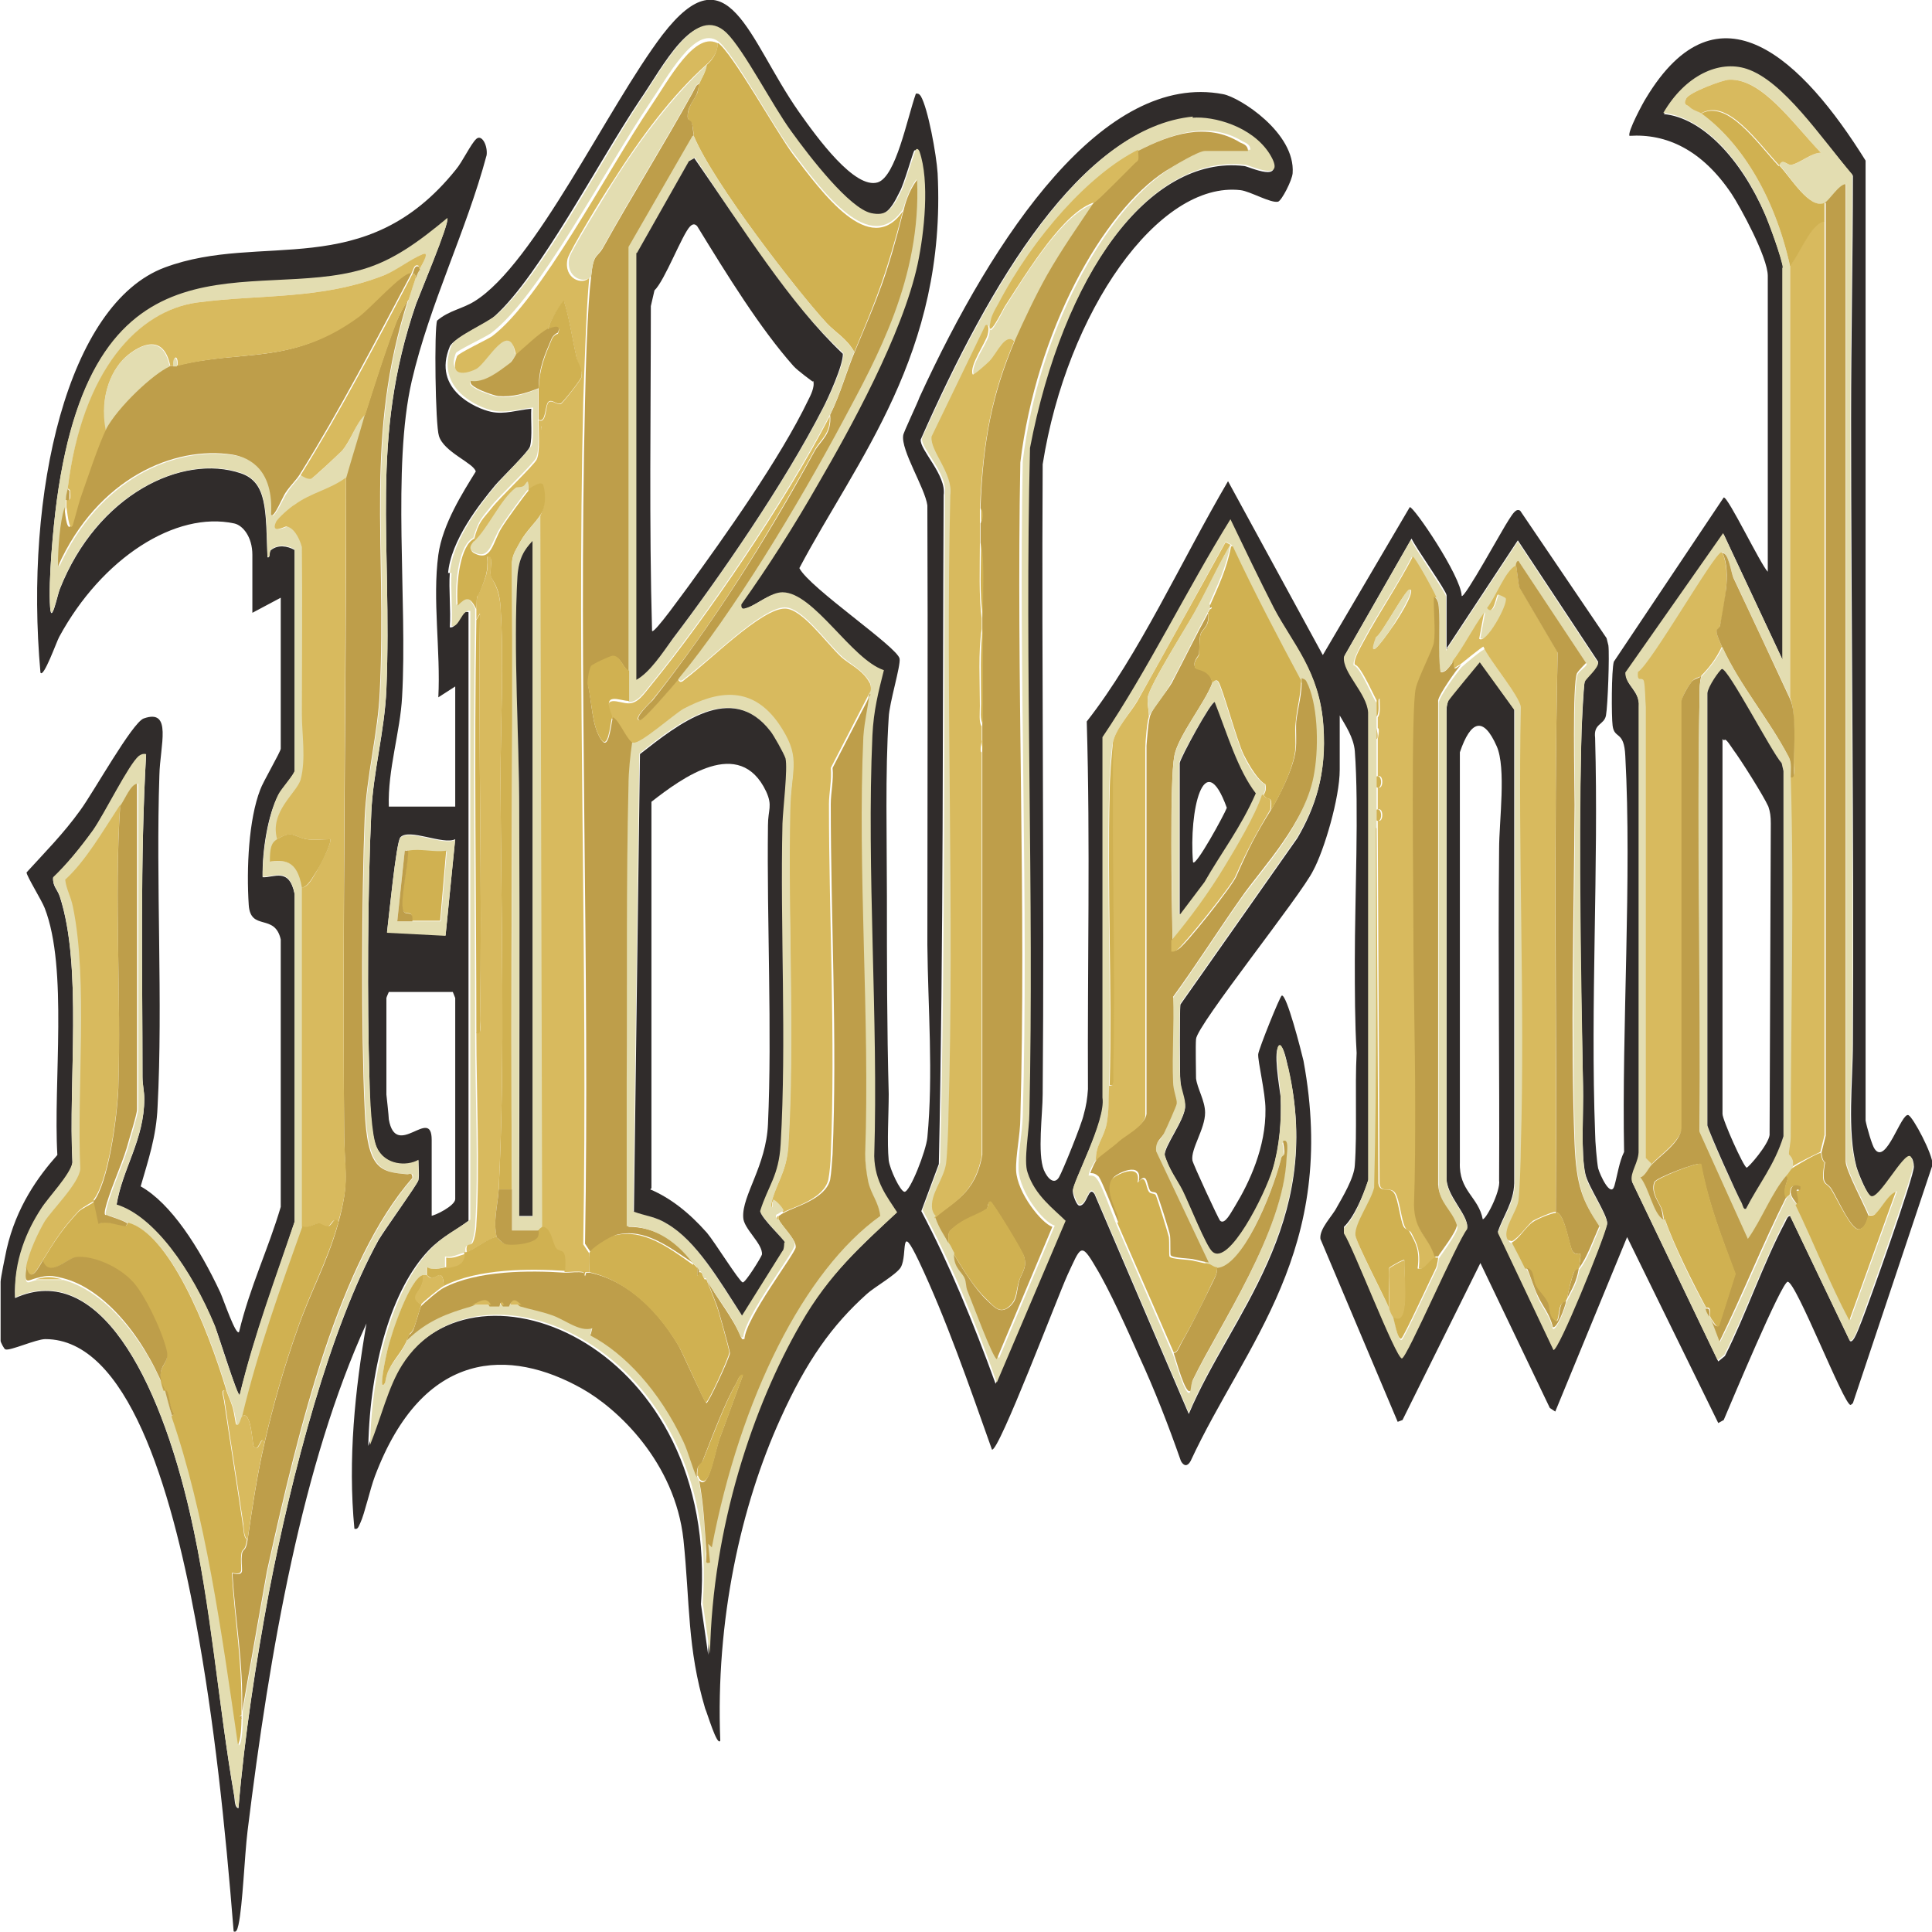 <?xml version="1.0" encoding="UTF-8"?>
<svg id="Capa_1" data-name="Capa 1" xmlns="http://www.w3.org/2000/svg" width="32" height="32" viewBox="0 0 32 32">
  <defs>
    <style>
      .cls-1 {
        fill: #e3ddb1;
      }

      .cls-2 {
        fill: #d8ba5e;
      }

      .cls-3 {
        fill: #302c2b;
      }

      .cls-4 {
        fill: #be9e4a;
      }

      .cls-5 {
        fill: #d0b151;
      }
    </style>
  </defs>
  <path class="cls-3" d="M7.54,11.37l-.28.18c.04-.77-.1-1.62,0-2.36.07-.51.41-1.04.62-1.38-.03-.14-.53-.32-.61-.59-.06-.18-.08-1.78-.03-1.91.2-.17.41-.19.62-.32,1-.62,2.2-3.21,3.11-4.41,1.1-1.43,1.42.07,2.26,1.27.31.44.93,1.29,1.31,1.17.3-.1.48-1.04.63-1.47.04,0,.05,0,.08.04.12.2.26.97.28,1.28.15,2.99-1.34,4.74-2.29,6.54.17.33,1.63,1.31,1.66,1.5.02.12-.17.73-.18.97-.06.92-.03,2.02-.03,2.97,0,1.08,0,2.18.03,3.27,0,.33-.03.8,0,1.1.02.15.19.51.26.52.09.01.36-.68.38-.9.1-1.05.01-2.15,0-3.19,0-2.42.01-4.86,0-7.28-.04-.29-.44-.91-.4-1.16,0-.04.24-.54.27-.63,1.24-2.7,3.06-5.4,5.03-5.02.27.05,1.2.64,1.15,1.31-.01.12-.18.45-.24.47-.12.03-.46-.17-.62-.19-1.36-.16-2.88,2.01-3.28,4.54-.02,3.47.03,6.99,0,10.43,0,.33-.09.99.02,1.26.06.14.17.25.25.12.06-.1.38-.89.41-1.04.04-.14.06-.27.07-.42-.01-2.03.04-4.07-.02-6.09.87-1.11,1.56-2.65,2.34-3.98l1.57,2.88,1.44-2.45c.06-.02.85,1.14.86,1.47.04.06.69-1.13.78-1.26.06-.09.12-.2.19-.15l1.43,2.11.03.12c.02.16-.01,1-.04,1.16s-.21.13-.18.37c.06,2.14-.08,4.43,0,6.55,0,.13.03.48.05.58.03.11.21.5.27.29.05-.18.08-.4.16-.56-.04-2.05.13-4.54.02-6.56-.02-.43-.18-.27-.21-.5-.02-.15-.02-.92.02-1.06l1.82-2.72c.07-.02.61,1.11.73,1.23v-4.9c0-.31-.46-1.15-.6-1.36-.49-.73-1.08-1-1.69-.96-.04-.06.23-.56.27-.62,1.2-2,2.6-.64,3.64,1.03v15.9c.02.11.11.42.15.47.19.28.44-.61.56-.56.08.04.4.64.4.82l-1.32,3.95s-.03.03-.04.03c-.11,0-.9-2.04-1.04-2.04-.1,0-.94,2.01-1.06,2.29l-.09.05-1.51-3.08-1.19,2.89-.09-.06-1.15-2.4-1.29,2.6-.08.03-1.28-3.03c-.02-.17.2-.38.27-.52.09-.16.29-.49.3-.7.04-.54,0-1.29.03-1.86-.03-.51-.03-1.04-.03-1.54,0-1.01.07-2.52,0-3.46-.02-.23-.16-.43-.25-.59v.9c0,.47-.26,1.34-.44,1.67-.2.41-1.92,2.55-1.94,2.79-.01.11,0,.53,0,.65.02.17.15.37.15.57,0,.27-.24.6-.21.79.01.06.43.97.46,1,.08.07.18-.14.25-.25.23-.38.51-.97.5-1.6,0-.27-.13-.8-.12-.91.01-.09.36-.96.39-.97.08-.03.32.91.36,1.08.58,3.14-.96,4.67-1.87,6.63-.05.09-.11.09-.16,0-.21-.6-.44-1.19-.69-1.73-.19-.43-.5-1.12-.72-1.48-.25-.43-.25-.34-.47.13-.16.35-1.14,2.94-1.25,2.89-.38-1.07-.76-2.17-1.21-3.12-.33-.69-.18-.11-.3.1-.07.12-.44.33-.56.44-.58.52-1,1.11-1.43,2.06-.66,1.45-1.08,3.35-1,5.34-.05.11-.22-.47-.25-.53-.3-1.01-.25-1.74-.36-2.8-.14-1.28-1.09-2.17-1.68-2.5-1.19-.67-2.63-.67-3.43,1.45-.08.21-.17.62-.24.77-.03.06-.04.12-.1.1-.11-1.15.01-2.3.2-3.4-1.06,2.32-1.6,5.4-1.97,8.41-.05.41-.08,1.23-.15,1.55-.02.09-.04.13-.08.11-.14-1.75-.32-3.48-.63-5.15-.41-2.21-1.13-4.66-2.49-4.66-.15,0-.59.2-.66.17-.02,0-.08-.12-.08-.14v-.98c0-.06.08-.45.1-.54.16-.7.52-1.2.84-1.56-.07-1.2.18-3.09-.21-4.09-.05-.13-.3-.53-.3-.59.3-.33.61-.64.89-1.03.22-.3.86-1.45,1.05-1.52.48-.17.27.45.26.94-.06,1.76.06,3.78-.03,5.49-.02.5-.16.9-.28,1.32.5.28.97,1.01,1.32,1.76.05.11.26.73.31.65.18-.75.48-1.36.69-2.07v-4.43c-.1-.44-.5-.13-.53-.57-.04-.61,0-1.42.19-1.91.04-.12.34-.63.34-.68v-2.5l-.47.25v-.96c0-.3-.16-.49-.3-.52-.97-.21-2.19.57-2.9,1.88-.04.07-.26.69-.31.59-.27-2.99.45-6.11,2.06-6.71s3.31.26,4.82-1.62c.11-.13.25-.43.34-.51s.19.11.17.27c-.34,1.27-.94,2.45-1.24,3.74-.33,1.43-.07,3.66-.16,5.23-.03.58-.24,1.21-.22,1.82h1.1v-2.04l.02.05ZM7.45,9.49c-.02.27.02.62,0,.9.13.03.17-.3.31-.25v10.08c-.22.17-.44.26-.66.49-.61.64-.97,1.89-1,3.24.18-.45.3-.95.53-1.32,1.25-1.99,5.3-.33,4.98,3.94l.12.84c.04-2.1.72-4.11,1.5-5.46.48-.83,1.03-1.31,1.6-1.85-.15-.25-.36-.5-.38-.93.07-2.26-.13-4.73-.03-6.97.02-.42.1-.72.19-1.08-.53-.18-1.15-1.29-1.68-1.29-.19,0-.39.18-.57.25-.03,0-.12.05-.11-.05.44-.62.88-1.29,1.28-2.01.49-.87,1.39-2.46,1.64-3.63.11-.51.2-1.36.03-1.86-.02-.05-.05-.05-.06-.03-.02.03-.17.56-.24.68-.16.33-.26.42-.5.37-.36-.07-1.01-.92-1.32-1.35s-.78-1.37-1.08-1.64c-.51-.48-1.01.53-1.41,1.11-.69,1.03-1.65,2.89-2.39,3.56-.15.14-.68.36-.75.51-.3.72.45,1.03.68,1.08s.44-.03.67-.05c-.01.18.02.46-.02.62-.02.09-.48.53-.58.65-.24.29-.74.91-.78,1.47v-.02ZM29.53,4.44v6.5l-.98-2.09-1.62,2.31c0,.2.24.29.22.56v7.35c.01.19-.15.37-.11.52l1.42,2.96.11-.09c.35-.69.64-1.55,1-2.22.02-.04.04-.1.08-.1l.99,2.07c.06.06.16-.25.2-.34.11-.28.87-2.4.86-2.55,0-.05-.02-.14-.05-.15-.11-.06-.51.73-.65.66-.07-.03-.21-.37-.25-.5-.16-.6-.06-1.42-.06-2.05.02-3.46-.03-6.92-.03-10.36,0-1.34.03-2.67.03-4.01-.52-.61-1.15-1.55-1.75-1.75-.46-.16-1.03.11-1.38.73.63.06,1.27.73,1.68,1.67.07.16.28.73.3.9h.01ZM19.75,1.95c-1.84.17-3.35,2.73-4.5,5.33-.02.17.43.59.38.92-.02,3.68,0,7.4-.08,11.08l-.29.78c.46.87.86,1.84,1.23,2.86l1.14-2.68c-.19-.18-.52-.42-.63-.8-.06-.19.03-.73.03-.98.08-3.63-.07-7.37.01-11.02.55-2.87,1.99-4.88,3.57-4.69.08.01.71.31.4-.18-.28-.46-.92-.63-1.28-.6h.01ZM4.88,9.1v3.67c0,.05-.22.31-.27.4-.17.32-.27.91-.26,1.36.19.01.44-.17.53.28v5.43c-.31.94-.66,1.85-.91,2.87-.03.04-.36-1.03-.41-1.14-.39-.94-1.01-1.82-1.63-2.01.1-.61.46-1.08.46-1.76,0-.12-.03-.23-.03-.36,0-1.78-.04-3.58.06-5.34-.04,0-.08,0-.12.03-.16.14-.57.96-.76,1.23-.21.29-.43.56-.66.78-.01.14.07.19.11.31.38,1.16.14,3.08.21,4.41-.02.21-.4.59-.52.77-.22.36-.45.88-.43,1.47,1.37-.62,2.38,1.3,2.9,3.58.36,1.56.46,3.12.73,4.67.01.09.01.19.07.2.1-1.2.29-2.41.5-3.55.38-1.99,1.02-4.41,1.82-5.86.1-.17.64-.92.66-.99.02-.1,0-.22,0-.33-.18.11-.55.09-.69-.21-.1-.2-.12-.82-.12-1.11-.04-1.27-.03-3.18.03-4.44.03-.67.22-1.34.25-2.04.1-2.47-.28-4.13.49-6.38.06-.16.55-1.34.52-1.42-.47.4-.89.7-1.4.85-1.82.54-4.45-.76-5.07,3.83-.06.45-.14,1.31-.11,1.76.02.3.12-.2.16-.3.62-1.57,2.03-2.25,3-1.92.44.15.41.62.44,1.39.05.02.02-.09.06-.12.11-.09.27-.07.39,0h0ZM19.55,16.64l1.94-2.76c.29-.5.48-1.04.43-1.84-.06-.91-.51-1.37-.82-1.95-.25-.48-.49-.98-.72-1.47-.72,1.17-1.36,2.5-2.11,3.61v5.97c.05.37-.52,1.41-.5,1.54,0,.05.06.23.11.23.13,0,.15-.35.25-.19l1.56,3.64c.69-1.64,2.24-3.14,1.65-5.71-.02-.09-.08-.42-.15-.38-.11.04,0,.67.02.83.02.43-.02.85-.13,1.22-.12.43-.73,1.61-1,1.37-.1-.09-.39-.81-.49-1.01-.08-.17-.22-.35-.3-.6-.01-.15.32-.57.34-.8,0-.12-.07-.27-.08-.43-.01-.13-.01-1.2,0-1.25h0ZM23.96,10.76v-.9c0-.07-.52-.8-.58-.94l-1.11,1.94c-.03.26.38.6.4.92v7.75c-.1.3-.25.64-.41.79v.09c.15.22.86,2.07.96,2.07.08,0,.92-1.95,1.08-2.14.03-.22-.36-.54-.34-.85v-7.72c0-.07.01-.12.03-.18.02-.04.49-.63.52-.64l.57.8v7.85c-.01.32-.18.53-.27.8l.92,1.94c.07.03.82-1.78.89-2.08,0-.15-.31-.6-.36-.81-.08-.35-.03-1.06-.04-1.46-.04-1.85-.08-3.82-.03-5.67,0-.18.04-.98.06-1.05.03-.06.22-.22.22-.31l-1.33-2.01-1.18,1.79h.02ZM24.55,20.19c.04.06.31-.46.28-.64.01-1.83-.02-3.66,0-5.49,0-.46.12-1.34-.04-1.7-.22-.5-.43-.43-.61.1v6.79c-.02.48.31.57.38.95h0ZM7.54,13.9c-.2.1-.77-.19-.91-.03-.07.09-.19,1.34-.22,1.57l.97.05.16-1.6h0ZM7.13,20.14c.07,0,.41-.17.41-.28v-3.33l-.04-.1h-1.06s-.04.09-.04.1v1.6s.04.36.04.41c.12.68.71-.23.71.34v1.26h0Z"/>
  <path class="cls-1" d="M4.88,9.1c-.11-.07-.27-.09-.39,0-.04.03,0,.15-.06.12-.02-.77,0-1.24-.44-1.39-.97-.32-2.38.35-3,1.92-.04.1-.14.6-.16.3-.03-.44.05-1.31.11-1.76.62-4.6,3.25-3.29,5.07-3.83.51-.15.93-.46,1.4-.85.04.09-.46,1.26-.52,1.42-.77,2.24-.39,3.92-.49,6.38-.03.7-.22,1.37-.25,2.04-.06,1.26-.07,3.17-.03,4.44.01.29.03.91.12,1.11.13.3.5.32.69.21,0,.11.01.23,0,.33-.01.07-.56.82-.66.99-.8,1.45-1.44,3.88-1.82,5.86-.21,1.13-.4,2.36-.5,3.55-.06-.02-.05-.13-.07-.2-.27-1.55-.38-3.11-.73-4.67-.52-2.27-1.53-4.2-2.9-3.58-.03-.61.2-1.12.43-1.47.11-.18.49-.57.52-.77-.07-1.34.17-3.24-.21-4.41-.04-.12-.12-.17-.11-.31.23-.22.45-.49.66-.78.19-.27.59-1.09.76-1.23.04-.03.08-.04.12-.03-.1,1.76-.06,3.56-.06,5.34,0,.13.03.25.03.36,0,.68-.36,1.15-.46,1.76.62.19,1.24,1.07,1.63,2.01.04.12.38,1.19.41,1.14.25-1.03.59-1.92.91-2.87v-5.43c-.09-.45-.34-.27-.53-.28,0-.46.1-1.04.26-1.36.04-.09.27-.34.27-.4v-3.67h0ZM1.12,8.1c0,.05-.03.12-.03.18v.13c-.08.28-.11.67-.11.98.66-1.47,1.93-2,2.89-1.85.3.04.68.26.64.99.03.07.2-.31.24-.36.07-.12.17-.21.24-.31.06.02.11.07.17.06.04,0,.46-.41.52-.47.15-.18.22-.46.38-.59-.11.34-.21.69-.31,1.05-.27.2-.58.26-.85.45-.06.04-.28.23-.31.29-.08.2.16.07.17.07.11,0,.21.16.26.34.02.92,0,1.85,0,2.77,0,.32.08.74-.02,1.08-.06.21-.52.52-.39.99-.11.06-.12.15-.12.37.22-.02.45-.04.53.43v5.62c-.36,1-.73,2.03-1,3.15-.01,0-.04.19-.1.13,0,0-.03-.2-.06-.29-.03-.1-.08-.19-.1-.27-.32-1.07-.95-2.6-1.63-2.78-.11-.05-.22-.09-.33-.13-.03,0-.07.02-.04-.09.06-.28.27-.73.36-1.03.03-.12.17-.56.17-.64v-5.39c-.12.01-.2.23-.28.37-.29.44-.57.92-.91,1.24.02.17.08.26.13.46.25,1.23.07,3.01.12,4.33-.02.23-.47.66-.59.87-.11.17-.27.52-.31.77-.06.31.02.21.16.18h.44c.64.17,1.29.88,1.69,1.85.03.06.08.32.12.43.55,1.61.82,3.57,1.1,5.43.05-.04.06-.33.06-.43v-.13l.41-2.32c.54-2.45,1.2-5.12,2.41-6.52.01-.1-.04-.05-.08-.06-.44-.04-.66-.06-.71-1.08-.06-1.25-.05-3.56,0-4.82.03-.72.22-1.41.25-2.09.12-2.49-.26-4.23.47-6.5.03-.11.09-.28.12-.37.02-.04.04-.07.06-.13.01-.02.18-.31.05-.25-.21.1-.41.26-.64.35-1.05.41-2.04.31-3.09.45-.96.13-1.9,1.11-2.15,3.09h.02Z"/>
  <path class="cls-1" d="M7.45,9.49c.05-.57.55-1.19.78-1.47.1-.12.55-.57.58-.65.04-.16,0-.44.02-.62-.22.02-.44.1-.67.05s-.97-.36-.68-1.08c.06-.15.59-.37.75-.51.75-.66,1.71-2.53,2.39-3.56.39-.58.9-1.59,1.41-1.11.29.28.77,1.22,1.08,1.64.31.43.96,1.27,1.32,1.35.24.05.34-.04.5-.37.06-.13.22-.65.24-.68.01-.02.04-.02.06.03.17.49.08,1.34-.03,1.86-.25,1.17-1.14,2.77-1.64,3.63-.41.72-.84,1.39-1.28,2.01-.01.11.07.06.11.05.17-.06.38-.25.57-.25.52,0,1.14,1.11,1.68,1.29-.09.36-.17.66-.19,1.08-.1,2.24.1,4.71.03,6.97.01.43.22.68.38.93-.57.53-1.12,1.01-1.6,1.85-.78,1.35-1.46,3.36-1.5,5.46l-.12-.84c.32-4.26-3.73-5.93-4.98-3.94-.23.36-.35.88-.53,1.32.03-1.35.4-2.6,1-3.24.22-.23.43-.32.66-.49v-10.08c-.14-.04-.18.28-.31.25.02-.28-.02-.63,0-.9v.02ZM8.54,5.88s-.06.1-.1.14c-.21.16-.43.33-.65.3-.07.1.4.25.45.25.23.03.45-.04.67-.13,0,.16,0,.33,0,.49,0,.18.03.52-.03.65-.04.1-.62.64-.75.81-.14.18-.2.21-.29.52-.23.1-.31.7-.28,1.11.14-.15.2-.16.31.06v.18c-.04,2.25,0,4.58,0,6.85,0,.95.06,2.29,0,3.18,0,.09-.03.23-.06.3-.04.07-.12-.01-.1.16h-.03c-.11.03-.21.09-.31.06v.18c-.1.02-.21.05-.31,0v.13h-.06c-.2.05-.5.92-.59,1.27-.01.05-.16.74-.03.51,0,0,.02-.14.06-.21.1-.19.25-.32.31-.52.35-.32.69-.45,1.06-.56h.81c.17.05.34.07.51.14.22.09.47.31.68.22l-.03.12c.57.29,1.14.91,1.54,1.76.08.17.15.44.22.59.01.02.02.05.03.06.08.42.1.77.12,1.21,0,.12-.03.18.06.15l-.03-.31.06.06c.46-2.47,1.52-4.59,2.79-5.49-.03-.23-.15-.33-.2-.57-.03-.14-.04-.3-.05-.46.08-2.25-.13-4.69-.03-6.91.01-.28.06-.46.1-.7,0-.03.06-.06.02-.18-.14-.23-.34-.3-.49-.45-.26-.25-.64-.79-.92-.79-.38,0-1.24.87-1.64,1.16-.04.03-.09.1-.13.01.9-1.09,1.96-2.85,2.73-4.28.55-1.04,1.29-2.34,1.22-3.98-.09.11-.17.31-.22.49-.54.81-1.35-.31-1.83-.94-.29-.37-1.01-1.69-1.24-1.84-.38-.26-.83.59-1.13,1.03-.73,1.08-1.83,3.21-2.63,3.81-.1.07-.57.29-.58.33-.15.41.24.27.32.21.19-.12.57-.87.66-.2h.01Z"/>
  <path class="cls-1" d="M29.53,4.44c-.02-.17-.23-.74-.3-.9-.4-.94-1.04-1.6-1.68-1.67.36-.62.92-.88,1.38-.73.61.2,1.23,1.14,1.75,1.75,0,1.34-.03,2.66-.03,4.01,0,3.45.05,6.91.03,10.36,0,.62-.11,1.45.06,2.05.03.13.18.47.25.5.13.06.54-.73.65-.66.02.01.05.1.05.15,0,.15-.76,2.29-.86,2.55-.04.11-.14.42-.2.34l-.99-2.07s-.06.05-.08.1c-.35.68-.65,1.53-1,2.22l-.11.09-1.42-2.96c-.04-.15.12-.32.11-.52v-7.35c.02-.27-.22-.35-.22-.56l1.62-2.31.98,2.09v-6.5h-.01ZM29.47,2.74c.04-.13.13,0,.2-.01.16-.03.33-.2.49-.2-.47-.49-.96-1.23-1.52-1.21-.1,0-.66.21-.71.31-.06.11.02.11.04.13.07.06.15.07.21.12.62.45,1.2,1.31,1.47,2.53v7.16c-.3-.65-.63-1.34-.94-2.01-.04-.1-.09-.4-.18-.41-.11,0-1.16,1.84-1.38,1.98-.03.2.07.06.1.16.02.09.02.31.03.42v7.47l.1.1c-.06.07-.11.19-.19.21.15.19.21.61.38.7.17.48.46,1.07.69,1.48.02.02,0,.03.06.13.01.02.02.05.03.06l.14.37c.39-.77.73-1.63,1.11-2.4.01-.02.05-.03.06-.06.01.11.07.13.1.18.3.62.58,1.31.89,1.91l.77-2.13c-.13.05-.23.26-.34.37-.04.04-.11.01-.12.03-.06-.16-.38-.75-.38-.9V3.05c-.1,0-.27.28-.35.31-.25.12-.55-.4-.75-.62h-.01Z"/>
  <path class="cls-1" d="M19.75,1.95c.35-.03.99.14,1.28.6.3.49-.32.19-.4.18-1.59-.19-3.02,1.82-3.57,4.69-.09,3.64.07,7.38-.01,11.02,0,.27-.1.79-.03.98.12.38.44.61.63.8l-1.14,2.68c-.36-1.03-.77-2.01-1.23-2.86l.29-.78c.09-3.67.06-7.39.08-11.08.05-.33-.39-.74-.38-.92,1.15-2.58,2.66-5.16,4.5-5.33h-.01ZM18.85,2.5c-.8.41-1.73,1.43-2.32,2.56-.03.06-.1.17-.12.26-.08.42.21-.19.23-.22.41-.65.98-1.57,1.49-1.73-.27.38-.54.77-.78,1.21-.18.32-.38.72-.53,1.08-.15-.14-.29.19-.41.33-.03.03-.26.25-.28.22-.07-.14.22-.52.25-.66.02-.07.02-.19-.04-.15l-.89,1.84c-.03.25.36.61.31.97-.08,3.36.07,6.91-.03,10.24,0,.19-.02.68-.04.83-.04.27-.27.51-.23.76.01.07.05.09.06.11.07.19.13.28.22.43.03.05.05.12.1.18,0,.21.13.29.18.4.02.04.02.14.04.19.07.17.43,1.15.49,1.14l.92-2.19c-.18-.05-.58-.54-.6-.93-.01-.25.06-.6.07-.87.1-3.56-.07-7.28,0-10.86.26-2.16,1.36-4.14,2.41-4.83.13-.09.54-.33.65-.33h.71c0-.1-.1-.12-.13-.14-.54-.33-1.15-.14-1.69.14l-.02.02Z"/>
  <path class="cls-1" d="M23.96,10.76l1.18-1.79,1.33,2.01c0,.09-.19.25-.22.31s-.06.87-.06,1.05c-.04,1.86,0,3.82.03,5.67.01.41-.04,1.12.04,1.46.04.2.37.66.36.81-.07.29-.81,2.11-.89,2.08l-.92-1.94c.09-.27.26-.47.28-.8v-7.85l-.58-.8s-.5.6-.52.64c-.02.05-.04.11-.03.18v7.72c-.02.31.38.63.34.85-.16.19-1,2.14-1.08,2.14-.1,0-.81-1.85-.96-2.07v-.09c.16-.14.3-.49.4-.79v-7.75c-.02-.32-.43-.66-.4-.92l1.11-1.94c.06.14.58.88.58.94v.9h0ZM23.77,9.9c-.04-.11-.35-.68-.39-.67-.25.49-.55.91-.8,1.38-.03.06-.18.32-.16.41.1,0,.35.61.38.62v2.09c0,1.99.02,3.99-.03,5.96-.05.22-.33.6-.31.79.02.15.48,1.03.56,1.21.02.05.05.09.06.13.02.05.08.42.14.37.04-.03.49-1,.57-1.16.03-.06.04-.17.04-.18.04-.07.31-.42.31-.52-.08-.27-.29-.36-.31-.67v-8.02c.01-.11.31-.51.38-.59.04-.04.36-.31.39-.3.09.22.6.82.62,1-.05,2.4.07,4.89,0,7.28,0,.19-.02.76-.04.9-.03.18-.25.45-.19.62.02.05.07.04.08.05.07.14.15.29.22.43.06.11.13.34.18.46.08.18.2.3.25.52.05.04.2-.31.22-.43.01-.02.02-.04.03-.06.08-.16.15-.26.19-.49.15-.19.22-.44.34-.7-.27-.41-.38-.66-.41-1.36-.06-1.74-.01-3.86,0-5.62,0-.37-.04-2,.04-2.18.02-.05.16-.14.15-.17l-1.12-1.69s-.03.04-.04.05c-.17.11-.32.51-.47.7.1.16.15-.21.18-.22.02,0,.13.05.13.06.04.11-.32.77-.44.67l.08-.43c-.17.25-.34.57-.52.8-.07.09-.13.2-.22.18-.06-.34,0-.77-.03-1.08-.01-.14-.05-.12-.06-.15h0Z"/>
  <path class="cls-1" d="M19.55,16.64c-.02.05-.02,1.11,0,1.25.01.15.09.31.08.43-.01.23-.35.65-.34.8.07.25.21.42.3.6.1.2.39.93.49,1.01.27.25.87-.94,1-1.37.11-.37.15-.8.13-1.22,0-.16-.12-.79-.02-.83.06-.03.12.3.15.38.58,2.57-.96,4.07-1.65,5.71l-1.56-3.64c-.1-.16-.12.19-.25.19-.04,0-.1-.18-.11-.23-.01-.13.55-1.16.49-1.54v-5.97c.75-1.11,1.4-2.45,2.12-3.61.24.5.48,1,.72,1.47.31.59.76,1.05.82,1.95.06.8-.14,1.34-.43,1.84l-1.94,2.76h0ZM20.41,9.03l-.11-.06c-.49.88-.96,1.76-1.46,2.63-.11.19-.36.48-.41.7-.03.19-.06.6-.06.83-.04,1.62.04,3.24,0,4.85,0,.22,0,.41-.04.63-.04.23-.18.34-.18.61-.03.03-.11.17-.12.25.06,0,.1,0,.14.06.07.07.26.6.32.75.31.72.63,1.44.94,2.16.03.07.21.73.28.62,0,0,.01-.12.04-.18.43-.89,1.5-2.45,1.55-3.67,0-.11.03-.32-.06-.28.06.32-.01.21-.03.29-.17.65-.67,1.78-1.06,1.81-.06,0-.11-.05-.16-.06l-.87-1.84c-.03-.18.08-.21.14-.32.03-.06.2-.45.2-.47,0-.06-.06-.22-.06-.36-.02-.45.02-.95,0-1.41.38-.52.75-1.1,1.12-1.63s1.09-1.25,1.22-2.09c.07-.47.04-1.15-.13-1.5-.02-.04-.07-.04-.08-.06-.39-.72-.77-1.45-1.13-2.22h.01Z"/>
  <path class="cls-1" d="M7.54,13.9l-.16,1.6-.97-.05c.03-.25.15-1.48.22-1.57.14-.16.72.14.91.03h0ZM6.76,14.09s-.06-.03-.06.04l-.12,1.13h.72l.1-1.16c-.2.03-.43-.04-.63,0h0Z"/>
  <path class="cls-4" d="M6.76,4.96c-.73,2.27-.35,4.03-.47,6.5-.03.68-.22,1.39-.25,2.09-.05,1.26-.06,3.57,0,4.82.04,1.01.26,1.04.71,1.08.03,0,.08-.04.08.06-1.21,1.39-1.87,4.07-2.41,6.52l-.41,2.32c.02-.85-.11-1.46-.16-2.29.25.05.12-.07.16-.33.02-.09.06-.02.09-.22.08-.54.16-1.09.28-1.6.14-.62.34-1.31.54-1.87.21-.62.5-1.12.68-1.77.2-.73.1-.82.1-1.57-.03-3.59.04-7.18.03-10.77.1-.35.21-.7.31-1.05.16-.5.34-1.07.52-1.54.06-.14.13-.28.2-.37h0Z"/>
  <path class="cls-2" d="M5.6,20.26c-.07-.13-.12.04-.17.06s-.11-.05-.16-.05c-.08,0-.17.09-.27.05v-5.62c.1,0,.18-.16.25-.28.03-.05.25-.46.22-.52-.13,0-.26.02-.39,0-.21-.03-.22-.16-.49,0-.13-.46.33-.77.39-.99.09-.34.02-.75.02-1.08,0-.92.01-1.85,0-2.77-.05-.18-.15-.33-.26-.34-.02,0-.26.13-.17-.07.02-.06.25-.26.31-.29.27-.2.58-.25.85-.45,0,3.59-.06,7.18-.03,10.77,0,.75.11.84-.1,1.57h0Z"/>
  <path class="cls-4" d="M6.82,4.52c-.61,1.15-1.19,2.27-1.85,3.33-.06.1-.16.19-.24.31-.04.05-.2.45-.24.36.04-.73-.34-.94-.64-.99-.96-.15-2.23.38-2.89,1.85,0-.32.03-.72.11-.98,0,.03.03.41.1.31.01-.02.1-.36.13-.45.11-.31.31-.92.43-1.15.2-.37.79-.94,1.06-1.05h.12c1.09-.28,1.9,0,2.99-.8.21-.15.73-.76.89-.74h0Z"/>
  <path class="cls-4" d="M6.95,4.47s-.04.07-.06.13l-.02-.06h-.04c.03-.05.03-.16.11-.12l.02.06h0Z"/>
  <path class="cls-5" d="M1.56,19.89l.08.37c.15-.04.29.02.44.04.02,0,.04-.05.04-.05.68.18,1.31,1.71,1.63,2.78-.1-.02-.06.05-.04.17.1.68.21,1.36.31,2.04.02.1.01.22.07.26-.03.2-.07.14-.09.22-.04.26.08.38-.16.33.05.82.17,1.43.16,2.29v.06l-.03.03.03.03c0,.1-.01.38-.06.43-.27-1.86-.54-3.81-1.1-5.43l.03-.03c-.05-.09-.07-.27-.1-.35-.02-.07-.06-.04-.06-.04-.17-.45.12-.41.04-.67-.1-.36-.38-.92-.55-1.12-.24-.27-.68-.45-.95-.42-.16.02-.44.35-.55.06.22-.36.34-.54.6-.82.06-.06.21-.12.25-.16v-.02Z"/>
  <path class="cls-2" d="M1.56,19.89s-.18.1-.25.16c-.26.28-.38.46-.6.82-.08.13-.21.4-.28.13.04-.25.21-.6.31-.77.12-.19.57-.63.59-.87-.06-1.31.13-3.1-.12-4.33-.04-.2-.11-.29-.13-.46.34-.31.62-.8.91-1.24-.1,1.53.02,3.14-.03,4.66-.02.52-.17,1.58-.41,1.88h0Z"/>
  <path class="cls-2" d="M6.89,4.59c-.03.09-.09.27-.12.37-.07.1-.15.23-.2.37-.18.47-.36,1.04-.52,1.54-.15.13-.23.41-.38.59-.06.06-.48.46-.52.47-.06.01-.12-.03-.17-.06.66-1.06,1.24-2.17,1.85-3.33h.04l.02.06h0Z"/>
  <path class="cls-2" d="M1.12,8.1c.24-1.98,1.18-2.96,2.15-3.09,1.05-.14,2.04-.04,3.09-.45.22-.09.43-.26.64-.35.14-.06-.04.22-.05.25l-.02-.06c-.07-.03-.08.06-.11.12-.16-.01-.68.59-.89.74-1.09.79-1.9.52-2.99.8.02-.19-.08-.18-.06,0h-.06c-.11-.54-.49-.35-.7-.18-.25.2-.48.66-.36,1.23-.12.23-.32.84-.43,1.15-.03.09-.12.44-.13.45-.06.1-.09-.28-.1-.31v-.13c.07.02.07,0,.06-.15l-.03-.03v.02Z"/>
  <path class="cls-4" d="M1.99,13.35c.09-.13.17-.35.28-.37v5.39c0,.09-.14.52-.17.64-.09.3-.3.75-.36,1.03-.02.12.02.07.04.09.11.04.22.07.33.13,0,0-.02.05-.04.05-.15-.02-.29-.09-.44-.04l-.08-.37c.24-.3.39-1.36.41-1.88.05-1.53-.07-3.14.03-4.66Z"/>
  <path class="cls-5" d="M5.6,20.26c-.18.64-.47,1.15-.68,1.77-.2.56-.4,1.25-.54,1.87-.06-.17-.1.2-.18.05-.02-.03-.04-.61-.19-.49.27-1.12.64-2.14,1-3.15.09.04.18-.04.27-.05.04,0,.1.06.16.05s.1-.19.17-.06h0Z"/>
  <path class="cls-4" d="M.71,20.88c.11.29.39-.04.55-.06.27-.03.71.15.95.42.18.2.46.76.55,1.12.07.27-.22.22-.04.67,0,0,.04-.02.06.04.03.09.04.27.1.35l-.03.03c-.04-.12-.1-.36-.12-.43-.4-.97-1.05-1.69-1.69-1.85-.21-.05-.24-.05-.44,0-.13.03-.21.13-.16-.18.07.28.2,0,.28-.13h0Z"/>
  <path class="cls-2" d="M3.75,23.03c.02.07.07.17.1.27.03.09.05.28.06.29.05.06.08-.12.1-.13.15-.12.17.46.19.49.09.15.13-.22.18-.05-.12.51-.2,1.06-.28,1.6-.06-.04-.06-.16-.07-.26-.1-.68-.21-1.36-.31-2.04-.02-.12-.06-.19.04-.17Z"/>
  <path class="cls-5" d="M4.59,13.9c.26-.16.27-.04.49,0,.13.02.26,0,.39,0,.03.06-.18.47-.22.52-.07.11-.16.28-.25.28-.08-.48-.31-.45-.53-.43,0-.22.02-.31.12-.37h0Z"/>
  <path class="cls-2" d="M1.03,21.19h-.44c.2-.05.23-.05.44,0Z"/>
  <path class="cls-4" d="M1.12,8.1l.03.03c0,.15.01.17-.06.15,0-.07.02-.13.03-.18h0Z"/>
  <path class="cls-4" d="M4,28.47l-.03-.03.03-.03v.06Z"/>
  <path class="cls-2" d="M11.89.7c0,.19-.11.3-.19.37-.57.51-1.08,1.19-1.58,1.98-.11.16-.69,1.11-.72,1.24-.07.33.25.44.36.31-.05.49-.08,1.53-.1,2.06-.11,4.59.08,9.35,0,13.95l.1.15c-.01.07,0,.22,0,.31h-.1c-.1-.02-.21,0-.31,0,.03-.45-.07-.29-.15-.38-.04-.05-.08-.36-.23-.35l-.03-11.78c.07-.12.1-.33.05-.49-.03-.1-.2.02-.24.06.01-.23-.04-.07-.08-.05-.06.02-.11.01-.13.03-.25.19-.45.66-.69.89v-.06c.08-.31.14-.33.29-.52.13-.17.71-.72.75-.81.06-.13.03-.46.03-.65.14.07.11-.26.17-.3.06-.04.13.05.2.03.03-.01.34-.41.34-.44.02-.14-.06-.2-.08-.32-.07-.31-.12-.66-.21-.94-.02,0-.27.37-.26.49-.15.07-.38.31-.53.43-.1-.66-.47.09-.66.2-.09.05-.47.19-.32-.21.02-.05.49-.27.58-.33.81-.61,1.9-2.73,2.63-3.81.3-.44.74-1.28,1.13-1.03h-.02ZM8.96,7.06v.06s.02-.04,0-.06Z"/>
  <path class="cls-4" d="M14.4,11.5c-.03.25-.08.43-.1.7-.1,2.22.11,4.67.03,6.91,0,.15.02.31.05.46.05.22.17.33.2.57-1.26.9-2.32,3.02-2.79,5.49l-.06-.06.03.31c-.09.03-.06-.03-.06-.15-.03-.44-.04-.78-.12-1.21.17.19.26-.53.36-.75l.36-.98c-.06-.02-.07.06-.11.13-.18.3-.4.89-.55,1.27-.04.12-.1.02-.1.28-.07-.15-.14-.42-.22-.59-.4-.85-.97-1.46-1.54-1.76l.03-.12c-.21.07-.46-.15-.68-.22-.17-.06-.34-.09-.51-.14-.04-.01-.13-.16-.19,0h-.1l-.04-.06-.02.06h-.16c-.08-.16-.23-.02-.31,0-.38.11-.72.23-1.06.56.04-.14.03-.05.1-.16.02-.03.12-.38.13-.4.04-.05.31-.28.38-.31.56-.29,1.42-.29,2.01-.25.1,0,.21-.02.31,0l.02.06.02-.06h.06c.53.11,1.06.51,1.47,1.21.08.15.43.94.46.95s.39-.76.39-.83c0-.04-.18-.68-.21-.77-.02-.05-.16-.42-.17-.44.18.34.41.58.58.98h.04c.02-.35.83-1.4.85-1.52.01-.13-.22-.33-.28-.46v-.06s.07-.05.1-.06c.18-.1.67-.22.75-.54.02-.11.03-.3.04-.42.08-1.89-.03-3.91-.03-5.8,0-.19.05-.4.03-.6l.63-1.22h-.02Z"/>
  <path class="cls-2" d="M13.74,6.87c.03.32-.16.41-.25.59-.85,1.55-1.71,2.92-2.69,4.14-.02.03-.33.31-.21.33.06,0,.55-.57.64-.68.04.09.09.02.13-.01.4-.3,1.25-1.16,1.64-1.16.28,0,.66.54.92.79.16.15.36.21.49.45.04.12-.01.15-.02.18l-.63,1.22c.02.2-.03.41-.03.6,0,1.89.11,3.91.03,5.8,0,.12-.02.31-.04.42-.08.32-.57.45-.75.54-.03-.06-.15-.18-.17-.18-.02,0,0,.2-.04.09.07-.37.26-.54.29-.98.11-1.77,0-3.76.03-5.55.01-.66.18-.84-.13-1.35-.46-.77-1.09-.62-1.64-.34-.17.1-.72.58-.83.56s-.23-.38-.35-.43c-.18-.43.12-.25.28-.25s.25-.15.39-.32c.89-1.09,2.2-3,2.94-4.43h0Z"/>
  <path class="cls-5" d="M14.96,3.48c-.3,1.13-.42,1.41-.81,2.35-.12-.22-.31-.32-.46-.48-.49-.53-1.87-2.31-2.2-3.1,0-.02-.01-.14-.03-.2-.02-.05-.07-.01-.07-.14.01-.16.11-.26.16-.37.02-.05.02-.14.03-.15.04-.1.1-.17.12-.31.08-.07.18-.18.19-.37.23.15.96,1.46,1.24,1.84.48.63,1.28,1.75,1.83.94Z"/>
  <path class="cls-2" d="M7.89,10.08c.01-.31.02-.17.07-.31.07-.18.14-.3.11-.56.11-.04.04.19.06.33.01.06.13.16.16.5.06.93,0,1.98,0,2.89.01,2.18.08,4.61-.03,6.76-.01.25-.1.54-.03.8-.09-.01-.36.2-.5.25-.02-.18.06-.09.1-.16.03-.05.06-.21.06-.3.06-.89,0-2.23,0-3.18.1.03.06-.1.06-.21.04-2.22-.03-4.5,0-6.73l-.06.1c0-.06,0-.13,0-.18Z"/>
  <path class="cls-5" d="M8.76,8.1s.21-.16.24-.06c.05.17.03.38-.05.49-.09.14-.23.26-.33.44-.05.1-.13.2-.14.34.02,3.46-.03,6.93,0,10.39h-.22c.11-2.15.04-4.58.03-6.76,0-.92.06-1.98,0-2.89-.02-.35-.15-.45-.16-.5-.02-.13.05-.37-.06-.33.02.26-.04.37-.11.56-.06.15-.06,0-.07.31-.11-.22-.17-.2-.31-.06-.03-.41.05-1.01.28-1.11v.06s-.12.12-.01.18c.29.16.31-.18.46-.42.08-.13.37-.53.45-.62h0Z"/>
  <path class="cls-4" d="M11.24,11.25c-.1.12-.58.68-.64.68-.12-.02.18-.3.21-.33.97-1.23,1.85-2.6,2.69-4.14.1-.17.28-.27.25-.59.17-.34.27-.72.41-1.05.39-.93.52-1.21.81-2.35.04-.18.13-.38.22-.49.07,1.63-.67,2.95-1.22,3.98-.77,1.44-1.83,3.19-2.73,4.28h0Z"/>
  <path class="cls-5" d="M8.98,20.32c.15-.01.18.3.23.35.08.1.18-.05.15.38-.58-.04-1.45-.04-2.01.25-.01-.31-.12-.12-.2-.13-.03,0-.07-.05-.08-.05v-.13c.1.05.21.02.31,0s.32,0,.31-.25h.03c.13-.04.41-.26.5-.25.02,0,.09.1.15.11.12.02.4,0,.5-.09.06-.04.03-.13.04-.14,0-.01.06-.06.06-.06h0Z"/>
  <path class="cls-5" d="M8.92,6.94c0-.16,0-.33,0-.49.02-.37.1-.54.22-.83.03-.07.09-.09.1-.09.08-.18-.12-.07-.16-.06,0-.13.24-.5.26-.49.09.28.14.63.21.94.03.12.1.17.08.32,0,.04-.31.43-.34.44-.07.03-.14-.07-.2-.03-.07.04-.04.37-.17.3Z"/>
  <path class="cls-4" d="M9.08,5.45s.24-.12.16.06c0,0-.06.02-.1.09-.12.29-.21.46-.22.83-.22.09-.44.15-.67.13-.04,0-.52-.15-.45-.25.22.03.44-.14.65-.3.04-.03.08-.12.1-.14.15-.13.39-.36.53-.43Z"/>
  <path class="cls-5" d="M7.89,10.27l.06-.1c-.03,2.23.04,4.51,0,6.73,0,.12.03.25-.06.21,0-2.26-.04-4.59,0-6.85Z"/>
  <path class="cls-5" d="M7.01,21.12c.03.28-.27.33-.03.49-.01.01-.11.37-.13.4-.06.11-.04.02-.1.16-.07.2-.22.33-.31.52-.04.07-.06.21-.06.21-.13.22.02-.47.03-.51.08-.35.39-1.22.59-1.27h.01Z"/>
  <path class="cls-5" d="M11.55,24.45c0-.25.05-.16.1-.28.15-.37.37-.96.55-1.27.03-.06.05-.15.11-.13l-.36.98c-.1.21-.18.94-.36.75-.01-.01-.02-.04-.03-.06h0Z"/>
  <path class="cls-2" d="M7.07,21.12s.04.05.08.05c.08,0,.19-.18.2.13-.06.03-.34.26-.38.31-.25-.16.07-.21.03-.49.02,0,.04,0,.06,0Z"/>
  <path class="cls-2" d="M7.7,20.76c0,.23-.21.22-.31.25v-.18c.11.02.21-.03.31-.06Z"/>
  <path class="cls-2" d="M8.13,21.61h-.31c.08-.02.23-.16.31,0Z"/>
  <path class="cls-2" d="M8.64,21.61h-.19c.06-.16.15-.01.19,0Z"/>
  <polygon class="cls-2" points="8.35 21.61 8.29 21.61 8.31 21.56 8.35 21.61"/>
  <path class="cls-2" d="M30.22,3.66v15.14l-.07.28s-.42.2-.47.25c.04-.16-.06-.2-.06-.22,0-.07.03-.18.03-.3,0-1.93.05-4.05,0-5.96.1.03.06-.1.06-.21,0-.3.03-.88-.06-1.08v-7.16c.17-.23.34-.7.57-.74Z"/>
  <path class="cls-2" d="M28.53,9.16c.07.16.08.38.06.59,0,.09-.07.51-.1.61-.02.11-.13,0,.03.35-.1.21-.22.36-.35.49-.02.02-.08.02-.13.07-.04.04-.17.23-.18.33v7.08c-.03.23-.38.46-.5.6l-.1-.1v-7.47c-.01-.11-.01-.33-.03-.42-.02-.1-.12.04-.1-.16.22-.14,1.27-1.98,1.38-1.98h0Z"/>
  <path class="cls-4" d="M30.22,3.36c.07-.03.24-.31.35-.31v16.19c0,.14.32.74.38.9-.01,0-.03.19-.15.22-.13.03-.36-.5-.46-.66-.08-.14-.18-.03-.11-.45-.05-.02-.06-.16-.06-.16l.07-.28V3.36h-.01Z"/>
  <path class="cls-4" d="M28.18,11.19c-.03.11-.03.22-.03.33-.04,2.39.03,4.82,0,7.21l.8,1.77c.22-.32.39-.77.64-1.05l.03.03c-.02.13-.09.2-.03.34-.39.77-.73,1.63-1.11,2.4l-.14-.37s.08.17.13.1l.27-.85c-.22-.6-.43-1.12-.57-1.82-.04-.04-.75.23-.77.3-.07.18.1.36.12.46.02.06.02.14.03.16-.17-.1-.23-.51-.38-.7.08-.02.13-.15.19-.21.12-.14.47-.36.49-.6v-7.08c.02-.1.14-.29.18-.33.06-.05.12-.05.13-.07h0Z"/>
  <path class="cls-5" d="M30.16,19.09s.01.14.06.16c-.07.42.02.31.11.45.1.16.34.69.46.66s.14-.21.15-.22c.02-.02.08.01.12-.03.12-.12.21-.32.34-.37l-.77,2.13c-.32-.6-.59-1.29-.89-1.91.06-.03-.02-.19,0-.23.01-.03.07.03.06-.06-.18-.09-.14.1-.16.12s-.05.03-.06.06c-.06-.13,0-.21.03-.34l-.03-.03s.04-.09.1-.13.45-.27.47-.25h0Z"/>
  <path class="cls-5" d="M27.56,20.2s-.01-.1-.03-.16c-.03-.1-.19-.28-.12-.46.02-.06.73-.35.77-.3.13.69.35,1.23.57,1.82l-.27.85c-.04.07-.09-.05-.13-.1-.01-.01-.02-.04-.03-.06.01-.12,0-.14-.06-.13-.22-.41-.52-1-.69-1.48v.02Z"/>
  <path class="cls-4" d="M28.53,9.16c.1,0,.14.31.18.41.31.66.64,1.36.94,2.01.1.2.07.78.06,1.08,0,.12.03.25-.06.21,0-.12.02-.25-.03-.34-.32-.62-.8-1.17-1.1-1.82-.16-.35-.06-.25-.03-.35.02-.1.09-.52.1-.61.02-.2.02-.43-.06-.59h0Z"/>
  <path class="cls-2" d="M28.18,1.88c-.06-.04-.14-.05-.21-.12-.02-.02-.1-.02-.04-.13.05-.1.61-.31.71-.31.55-.02,1.05.72,1.52,1.21-.16,0-.34.17-.49.2-.07.01-.15-.12-.2.01-.37-.4-.85-1.1-1.28-.87Z"/>
  <path class="cls-5" d="M29.47,2.74c.2.21.5.73.75.62v.31c-.22.03-.39.5-.57.74-.27-1.22-.85-2.08-1.47-2.53.43-.23.91.47,1.28.87h0Z"/>
  <path class="cls-4" d="M29.66,19.77s-.02-.2.16-.12c.01.11-.04.03-.06.06-.02.04.06.2,0,.23-.03-.05-.08-.09-.1-.18Z"/>
  <path class="cls-4" d="M28.25,21.68c.06-.02.07.01.06.13-.06-.1-.05-.1-.06-.13Z"/>
  <path class="cls-4" d="M18.85,2.5c.54-.28,1.14-.48,1.69-.14.04.02.13.04.13.14h-.71c-.11,0-.52.25-.65.33-1.05.67-2.15,2.67-2.41,4.83-.07,3.58.1,7.31,0,10.86,0,.27-.08.62-.07.87.02.37.42.87.6.93l-.92,2.19c-.06,0-.42-.97-.49-1.14-.02-.05-.02-.15-.04-.19-.04-.11-.18-.17-.18-.4.16.26.35.57.54.75.13.12.21.23.36.13.16-.12.13-.25.18-.44.04-.14.14-.22.08-.41-.03-.09-.52-.89-.55-.9-.06-.01-.04.11-.07.12-.18.12-.36.15-.55.31-.07.06-.09.06-.08.25-.08-.15-.15-.23-.22-.43.29-.26.66-.37.78-1.03v-8.9c0-.4.03-.87-.03-1.24v-.32c.04-.07.04-.17,0-.25.04-1.13.2-1.91.57-2.78.16-.36.35-.76.53-1.08.25-.44.52-.82.78-1.21.04-.01.6-.58.66-.64s.08-.03.06-.21h0Z"/>
  <path class="cls-2" d="M15.5,20.14s-.04-.03-.06-.11c-.04-.25.19-.49.23-.76.02-.15.04-.64.04-.83.1-3.34-.05-6.89.03-10.24.05-.36-.34-.73-.31-.97l.89-1.84c.06-.04.06.07.04.15-.03.13-.31.52-.25.66.01.03.25-.19.28-.22.13-.14.26-.47.41-.33-.37.87-.52,1.64-.57,2.78v.57c0,.4-.02.87.03,1.24v.18c-.06.38-.03.87-.03,1.27,0,.11-.02.28.03.34v.25s-.04.18,0,.18v6.69c-.13.65-.49.77-.78,1.03v-.02Z"/>
  <path class="cls-5" d="M15.81,20.76c-.04-.07-.06-.13-.1-.18-.01-.18,0-.18.08-.25.2-.17.38-.2.55-.31.03-.02.02-.14.07-.12.03,0,.53.81.55.9.06.18-.03.27-.08.41-.06.19-.03.32-.18.44-.14.11-.23,0-.36-.13-.2-.19-.39-.49-.54-.75h0Z"/>
  <path class="cls-2" d="M18.85,2.5c.02.19,0,.15-.06.21s-.62.63-.66.64c-.5.15-1.07,1.08-1.49,1.73-.02.03-.32.64-.23.22.02-.09.08-.19.12-.26.59-1.13,1.52-2.16,2.32-2.56h0Z"/>
  <path class="cls-2" d="M23.77,9.9c-.02.22.02.56,0,.76-.02.11-.26.58-.3.76-.08.32-.04,3.27-.04,3.88,0,1,.03,2.03.03,3.02,0,.56,0,1.1-.02,1.66,0,.45.24.51.34.85-.09.04-.18.22-.28.18.03-.3-.03-.41-.13-.6-.02-.03-.07-.02-.1-.09-.06-.12-.09-.46-.16-.56-.08-.12-.24.02-.26-.16l-.03-5.88v-.13c.1.05.1-.23,0-.18v-.37c.1.05.1-.23,0-.18v-.62s.04-.18,0-.18v-.18c.05-.05.03-.21.03-.31-.02,0-.03.06-.03.06-.02,0-.28-.62-.38-.62-.03-.09.12-.33.16-.41.26-.48.55-.9.8-1.38.03-.01.35.57.39.67h0ZM23.36,9.77c-.04-.09-.48.75-.56.78-.2.51.21-.09.3-.22.04-.06.31-.47.27-.56h0Z"/>
  <path class="cls-2" d="M25.11,9.34l.05.37.64,1.09c-.07,3.09-.02,6.18-.03,9.27-.06,0-.31.11-.38.15-.11.09-.22.27-.35.34,0-.01-.06,0-.08-.05-.06-.17.16-.44.19-.62.02-.14.04-.7.04-.9.07-2.38-.05-4.88,0-7.28-.02-.18-.53-.78-.62-1-.02,0-.34.26-.39.3-.08.03-.15.15-.12-.06.18-.23.34-.56.52-.8l-.08.43c.11.1.48-.57.44-.67,0-.01-.12-.07-.13-.06-.03,0-.07.37-.18.22.15-.19.3-.61.47-.7h0Z"/>
  <path class="cls-4" d="M23.77,9.9s.05.02.06.15c.03.32-.02.74.03,1.08.09.02.15-.1.22-.18-.02.2.05.1.12.06-.07.07-.36.48-.38.59v8.02c.02.31.23.42.31.67,0,.11-.27.45-.31.52h-.06c-.1-.33-.33-.4-.34-.85.02-.56.02-1.1.02-1.66,0-.99-.03-2.02-.03-3.02,0-.61-.04-3.57.04-3.88.04-.18.29-.66.3-.76.03-.2-.01-.53,0-.76h0Z"/>
  <path class="cls-4" d="M25.11,9.34s.01-.05.04-.05l1.12,1.69s-.12.12-.15.17c-.08.18-.04,1.8-.04,2.18-.01,1.76-.07,3.87,0,5.62.03.69.13.94.41,1.36-.12.27-.2.51-.34.7-.04.23-.11.33-.19.49.01-.1.08-.36.11-.43.03-.07.06-.05.08-.06.07-.41,0-.16-.1-.28-.06-.07-.13-.65-.28-.65.02-3.09-.04-6.18.03-9.27l-.64-1.09-.05-.37h0Z"/>
  <path class="cls-5" d="M22.8,13.72l.03,5.88c.03.18.18.04.26.16.07.1.1.45.16.56.03.05.08.04.1.09.1.18.17.3.13.6.11.04.19-.14.28-.18h.06s-.01.12-.04.18c-.08.16-.53,1.14-.57,1.16-.06.04-.12-.32-.14-.37.28.2.18-.61.19-.93-.01-.02-.24.11-.25.13-.02.05,0,.54,0,.67-.08-.19-.54-1.07-.56-1.21-.02-.19.26-.57.31-.79.05-1.97.03-3.97.03-5.96h0Z"/>
  <path class="cls-5" d="M25.77,20.08c.15,0,.23.58.28.65.09.12.17-.13.1.28-.01.02-.04,0-.08.06-.03.06-.1.33-.11.43-.01.02-.02.04-.03.06,0,0-.04,0-.08.06-.05.11-.02.32-.12.25-.08-.06-.06-.21-.1-.28-.05-.1-.15-.19-.2-.29-.04-.09-.02-.28-.17-.29-.07-.14-.15-.3-.22-.43.12-.06.23-.26.35-.34.07-.05.31-.15.38-.15v-.02Z"/>
  <path class="cls-2" d="M23.01,21.68c.01-.13-.02-.62,0-.67.01-.02.24-.15.25-.13,0,.32.1,1.13-.19.93-.02-.03-.04-.07-.06-.13h0Z"/>
  <path class="cls-4" d="M25.27,21c.15,0,.12.2.17.29.05.1.15.18.2.29.03.06.01.21.1.28.1.09.07-.14.12-.25.03-.06.07-.05.08-.06-.02.12-.16.47-.22.43-.05-.22-.17-.34-.25-.52-.06-.12-.13-.35-.18-.46h-.01Z"/>
  <path class="cls-5" d="M22.8,12.86c.1-.04.1.23,0,.18v-.18Z"/>
  <path class="cls-5" d="M22.8,13.41c.1-.04.1.23,0,.18v-.18Z"/>
  <path class="cls-5" d="M22.8,11.87v-.25s.02-.06.03-.06c0,.1.02.26-.03.31Z"/>
  <path class="cls-5" d="M22.8,12.24v-.18s.04.18,0,.18Z"/>
  <path class="cls-4" d="M20.01,10.14c.03.25-.11.27-.13.38-.02.11-.01.22-.02.31,0,.03-.12.13-.06.23.01.02.24,0,.28.25-.12.33-.57.88-.63,1.21-.08.43-.04,2.46-.03,3.05v.18s.06,0,.1-.03c.11-.06.89-1.04.96-1.21.22-.5.32-.69.58-1.11.12-.2.36-.66.4-.97.02-.15,0-.33.01-.48.03-.25.1-.46.09-.72,0,.01.06.01.08.06.18.34.21,1.03.13,1.5-.13.84-.87,1.58-1.22,2.09-.38.54-.74,1.11-1.12,1.63.02.46-.02.96,0,1.41,0,.14.07.29.06.36,0,.03-.17.41-.2.47-.05.12-.16.14-.14.32l.87,1.84c-.08-.01-.15-.03-.24-.05-.06-.02-.36-.02-.39-.07-.01-.02,0-.22-.01-.32,0-.05-.2-.67-.22-.7-.03-.04-.08-.01-.11-.05-.06-.09-.04-.32-.19-.15.08-.36-.39-.13-.43-.05-.09.16.02.37.06.5.01.03.08.21.03.22-.06-.15-.26-.66-.32-.75-.05-.05-.09-.06-.14-.06.02-.07.09-.21.12-.25.1-.1.27-.21.39-.32.1-.09.4-.23.42-.41v-6.1c.01-.12.03-.44.07-.52.04-.11.27-.38.35-.52.21-.4.41-.81.63-1.21v.03Z"/>
  <path class="cls-2" d="M20.41,9.03h-.03s-.09.16-.11.19c-.14.27-.31.62-.48.92-.12.22-.76,1.22-.78,1.42-.01.11.02.2.02.31-.03.07-.06.41-.06.52v6.1c-.03.17-.33.32-.43.41-.12.11-.29.22-.39.32,0-.27.13-.36.18-.61.04-.22.03-.41.04-.63.1.03.06-.1.06-.21.04-1.82-.03-3.64,0-5.46.04-.23.3-.51.41-.7.49-.87.97-1.75,1.46-2.63l.11.06h0Z"/>
  <path class="cls-5" d="M21.55,11.25c0,.26-.07.47-.09.72-.02.15.01.32-.01.48-.04.31-.27.76-.4.97.03-.28-.04-.13-.12-.25.02-.05.05-.07.03-.18-.12-.06-.27-.31-.36-.49-.11-.22-.35-1.11-.42-1.21-.04-.05-.06,0-.1.03-.04-.23-.27-.22-.28-.25-.06-.11.06-.19.06-.23.01-.1,0-.2.02-.31.02-.12.17-.14.13-.38.01-.02.02-.04.03-.06,0,0,.03,0,.03-.03l-.03-.03c.13-.3.28-.6.35-.98h.03c.36.77.75,1.51,1.13,2.22h-.01Z"/>
  <path class="cls-5" d="M18.5,20.26c.06-.01-.01-.19-.03-.22-.04-.13-.15-.34-.06-.5.04-.07.51-.31.43.05.15-.17.13.07.19.15.03.04.08.02.11.05.02.03.21.65.22.7.01.1,0,.3.01.32.02.05.32.05.39.07.09.02.16.04.24.05.05,0,.1.06.16.06,0,.12-.04.17-.08.25-.15.33-.35.72-.52,1.01-.04.07-.06.15-.12.15-.31-.72-.63-1.44-.94-2.16h0Z"/>
  <path class="cls-4" d="M20.16,21c.4-.02.89-1.15,1.06-1.81.02-.09.09.02.03-.29.1-.05.07.16.06.28-.05,1.23-1.12,2.78-1.55,3.67-.03.06-.04.18-.04.18-.08.11-.25-.54-.28-.62.06,0,.09-.09.12-.15.17-.3.36-.68.52-1.01.03-.07.08-.13.08-.25h0Z"/>
  <path class="cls-5" d="M18.44,12.3c-.03,1.82.04,3.65,0,5.46,0,.12.03.25-.06.21.04-1.61-.04-3.23,0-4.85,0-.22.03-.64.06-.83h0Z"/>
  <path class="cls-5" d="M6.76,14.09c.2-.04.43.03.63,0l-.1,1.16h-.47c.02-.21-.1-.06-.15-.18-.06-.16.1-.76.08-.99h0Z"/>
  <path class="cls-4" d="M6.76,14.09c.01.23-.14.83-.08.99.04.11.17-.03.15.18h-.25l.12-1.13c0-.07.04-.03.06-.04Z"/>
  <path class="cls-1" d="M2.81,6.07c-.27.12-.86.67-1.06,1.05-.11-.57.11-1.03.36-1.23.21-.17.59-.37.7.18Z"/>
  <path class="cls-1" d="M2.87,6.07c-.02-.18.08-.19.06,0h-.06Z"/>
  <path class="cls-4" d="M11.58,1.38s-.01.1-.03.15c-.04.12-.15.21-.16.37-.01.12.05.07.07.14s.02.18.03.2l-1.06,1.84c-.01,2.35,0,4.7,0,7.05-.11-.05-.14-.25-.27-.25-.04,0-.35.14-.36.17-.02.04-.06.21-.06.29.07.33.06.66.21.9.13.21.16-.18.2-.36.11.04.24.41.35.43-.03.21-.06.49-.06.7-.04,1.62-.02,3.31-.03,4.93,0,.79,0,1.59,0,2.38.39,0,.78.18,1.1.62-.43-.29-.83-.6-1.29-.49-.06.01-.41.23-.43.3l-.1-.15c.08-4.6-.11-9.36,0-13.95.01-.53.04-1.57.1-2.06.04-.41.1-.31.2-.49.49-.88,1-1.69,1.48-2.56.04-.07.06-.15.12-.15h0Z"/>
  <path class="cls-1" d="M8.95,8.54l.03,11.78s-.06.04-.06.06h-.44v-.68c-.02-3.46.02-6.93,0-10.39.01-.14.09-.25.14-.34.1-.17.24-.3.33-.44h0ZM8.82,20.14v-11.17c-.13.14-.24.28-.25.59-.06,1.26.03,2.63.03,3.89.01,2.23-.01,4.46,0,6.7,0,0,.22,0,.22,0Z"/>
  <path class="cls-5" d="M11.49,20.94s.04.04.06.06v.13s.03-.06.03-.06c.06,0,.06.05.06.06l.03.06h.03s.15.38.17.44c.03.07.21.73.21.77,0,.07-.35.84-.39.83-.03-.01-.37-.81-.46-.95-.41-.68-.94-1.09-1.47-1.21,0-.09-.01-.23,0-.31s.36-.29.43-.3c.46-.11.87.19,1.29.49v-.02Z"/>
  <path class="cls-1" d="M11.71,1.07c-.02.14-.09.21-.12.31-.06,0-.09.09-.12.15-.49.88-1,1.69-1.48,2.56-.1.18-.16.09-.2.49-.11.13-.43.02-.36-.31.03-.13.62-1.07.72-1.24.5-.79,1.01-1.45,1.58-1.98h0Z"/>
  <path class="cls-1" d="M7.85,8.97c.24-.23.44-.7.69-.89.02-.02.08,0,.13-.03.04-.02.09-.18.08.05-.08.09-.37.49-.45.62-.16.23-.18.58-.46.42-.11-.06,0-.16.01-.18h0Z"/>
  <path class="cls-5" d="M8.96,7.06s.02.04,0,.06v-.06Z"/>
  <path class="cls-5" d="M9.67,21.06h.03l-.02.06s-.02-.06-.02-.06Z"/>
  <path class="cls-1" d="M10.49,12.3c.11.03.66-.46.83-.56.55-.29,1.17-.43,1.64.34.31.5.14.68.13,1.35-.04,1.79.08,3.79-.03,5.55-.03.44-.21.62-.29.98.04.12.02-.1.04-.09.03,0,.15.12.17.18-.02.01-.07.04-.1.06-.01,0-.02,0-.03.03,0,.04.03.03.03.03.06.13.3.34.28.46-.01.12-.82,1.16-.85,1.52h-.04c-.16-.41-.4-.64-.58-.98h-.03s-.02-.05-.03-.06c-.01,0,0-.06-.06-.06-.01-.02-.02-.04-.03-.06-.02-.02-.04-.05-.06-.06-.32-.43-.71-.62-1.1-.62,0-.79,0-1.59,0-2.38.01-1.62-.01-3.31.03-4.93,0-.21.03-.5.06-.7h0ZM12.99,20.57c-.02-.06-.39-.42-.41-.52.13-.42.31-.58.34-1.11.1-1.72,0-3.57.03-5.31,0-.25.09-.91.05-1.08-.02-.09-.2-.38-.25-.45-.64-.82-1.53-.12-2.16.38l-.1,7.58c.19.07.36.09.55.2.48.28.86.93,1.24,1.52l.67-1.07s.04-.12.03-.15h.01Z"/>
  <path class="cls-2" d="M12.9,20.2s-.03,0-.03-.03c0-.04.02-.02.03-.03v.06Z"/>
  <path class="cls-1" d="M11.49,2.25c.33.79,1.71,2.56,2.2,3.1.15.16.34.27.46.48-.14.33-.23.7-.41,1.05-.74,1.42-2.05,3.34-2.94,4.43-.14.17-.23.32-.39.32v-.49c0-2.35,0-4.7,0-7.05l1.06-1.84h0ZM10.55,4.19v7.06c.21-.12.42-.44.61-.69.76-1,1.84-2.56,2.48-3.81.08-.15.34-.7.33-.9-.9-.82-1.68-2.07-2.46-3.24l-.09.05-.86,1.52h0Z"/>
  <path class="cls-5" d="M10.42,11.12v.49c-.16,0-.46-.17-.28.25-.04.18-.07.59-.2.36-.14-.23-.13-.57-.21-.9,0-.07.03-.25.06-.29.02-.03.32-.17.36-.17.13,0,.16.2.27.25h0Z"/>
  <path class="cls-4" d="M8.48,19.7v.68h.44s.02.1-.04.14c-.11.09-.39.11-.5.09-.06-.01-.13-.11-.15-.11-.07-.27.02-.56.03-.8h.22Z"/>
  <path class="cls-1" d="M29.66,12.86c.06,1.91,0,4.02,0,5.96,0,.12-.03.22-.03.3,0,.02.1.06.06.22-.04.04-.06.09-.1.13-.25.29-.41.73-.64,1.05l-.8-1.77c.02-2.39-.05-4.82,0-7.21,0-.12,0-.23.03-.33.12-.13.25-.28.35-.49.3.65.77,1.2,1.1,1.82.05.1.03.22.03.34h0ZM28.52,11.08s-.23.28-.24.4v7.16c.01.11.49,1.15.57,1.29.02.04.03.11.07.09.2-.41.46-.72.62-1.2v-6.05l-.03-.13c-.16-.16-.89-1.57-.99-1.56Z"/>
  <path class="cls-5" d="M16.28,11.99c-.05-.06-.03-.23-.03-.34,0-.41-.02-.89.03-1.27v1.6h0Z"/>
  <path class="cls-5" d="M16.28,10.21c-.06-.37-.03-.84-.03-1.24.06.37.03.84.03,1.24Z"/>
  <path class="cls-5" d="M16.25,8.66v-.25c.04.07.04.17,0,.25Z"/>
  <path class="cls-5" d="M16.28,12.43s-.04-.18,0-.18v.18Z"/>
  <path class="cls-1" d="M23.36,9.77c.04.07-.23.49-.27.56-.08.14-.49.73-.3.22.08-.02.52-.85.56-.78h0Z"/>
  <path class="cls-1" d="M20.07,11.32s.06-.09.1-.03c.07.1.31.98.42,1.21.08.18.24.43.36.49.02.11-.01.13-.03.18-.11.34-.44.9-.61,1.17-.27.44-.59.87-.89,1.24,0-.59-.05-2.63.03-3.05.06-.33.5-.88.63-1.21ZM19.54,15.14l.4-.53c.29-.49.6-.91.85-1.47-.29-.38-.46-.98-.68-1.51-.04-.02-.58.94-.58,1.01v2.5h0Z"/>
  <path class="cls-2" d="M20.92,13.16c.08.13.15-.03.12.25-.25.43-.36.62-.58,1.11-.07.16-.85,1.13-.96,1.21-.03.02-.06.04-.1.03v-.18c.3-.36.62-.79.89-1.24.17-.28.5-.83.61-1.17h0Z"/>
  <path class="cls-1" d="M20.04,10.01v.06s-.02.04-.03.06c-.21.38-.41.81-.63,1.21-.07.14-.3.43-.35.52,0-.11-.03-.2-.02-.31.03-.2.66-1.2.78-1.42.16-.29.33-.65.48-.92.02-.03.1-.19.11-.19-.07.38-.22.68-.35.98h0Z"/>
  <path class="cls-4" d="M20.04,10.08v-.06l.03.03s-.03.02-.03.03Z"/>
  <path class="cls-3" d="M8.82,20.14h-.22c0-2.23.01-4.46,0-6.7,0-1.26-.1-2.63-.03-3.89.02-.31.12-.45.25-.59,0,0,0,11.17,0,11.17Z"/>
  <path class="cls-4" d="M11.58,21.06s0,.07-.03.06v-.13s.02.04.03.06Z"/>
  <path class="cls-4" d="M11.68,21.19l-.03-.06.03.06Z"/>
  <path class="cls-3" d="M12.99,20.57s0,.13-.03.15l-.67,1.07c-.38-.59-.76-1.24-1.24-1.52-.19-.12-.36-.13-.55-.2l.1-7.58c.64-.5,1.52-1.21,2.16-.38.05.06.22.36.25.45.04.17-.04.82-.05,1.08-.04,1.74.07,3.59-.03,5.31-.03.53-.21.69-.34,1.11.02.12.39.46.41.52h-.01ZM10.77,19.7c.33.14.64.38.94.72.12.14.53.8.59.82.04.02.31-.42.32-.46.02-.18-.31-.43-.31-.62-.02-.36.38-.85.41-1.54.07-1.54-.02-3.36,0-4.95,0-.26.08-.32-.03-.56-.44-.93-1.4-.22-1.9.17v6.4h0Z"/>
  <path class="cls-3" d="M10.55,4.19l.86-1.52.09-.05c.8,1.15,1.57,2.4,2.46,3.24.01.18-.25.75-.33.9-.64,1.25-1.72,2.81-2.48,3.81-.18.25-.39.57-.61.69v-7.07ZM13.46,6.32s-.25-.18-.32-.26c-.55-.62-1.1-1.51-1.59-2.31-.04-.05-.08-.04-.12,0-.13.13-.42.9-.59,1.06l-.06.26c0,1.79-.03,3.6.02,5.38.03.06.54-.66.61-.75.58-.8,1.51-2.1,1.98-3.08.03-.06.11-.21.08-.31h0Z"/>
  <path class="cls-3" d="M28.52,11.08c.1-.02.83,1.39.99,1.56l.03.13v6.05c-.15.48-.41.79-.62,1.2-.04.02-.05-.04-.07-.09-.08-.14-.55-1.19-.57-1.29v-7.16c.01-.11.2-.38.24-.4ZM28.53,12.24v6.21c0,.1.35.88.4.89.03,0,.36-.38.38-.54l.02-5.16c0-.12-.01-.19-.04-.28-.08-.18-.46-.78-.58-.94-.03-.04-.13-.21-.15-.16h-.01Z"/>
  <path class="cls-3" d="M19.54,15.14v-2.5c0-.07.53-1.04.58-1.01.21.53.38,1.12.68,1.51-.25.57-.57.98-.85,1.47l-.4.53h0ZM19.76,14.28c.04.09.52-.79.56-.9-.38-1.05-.63.06-.56.9Z"/>
</svg>